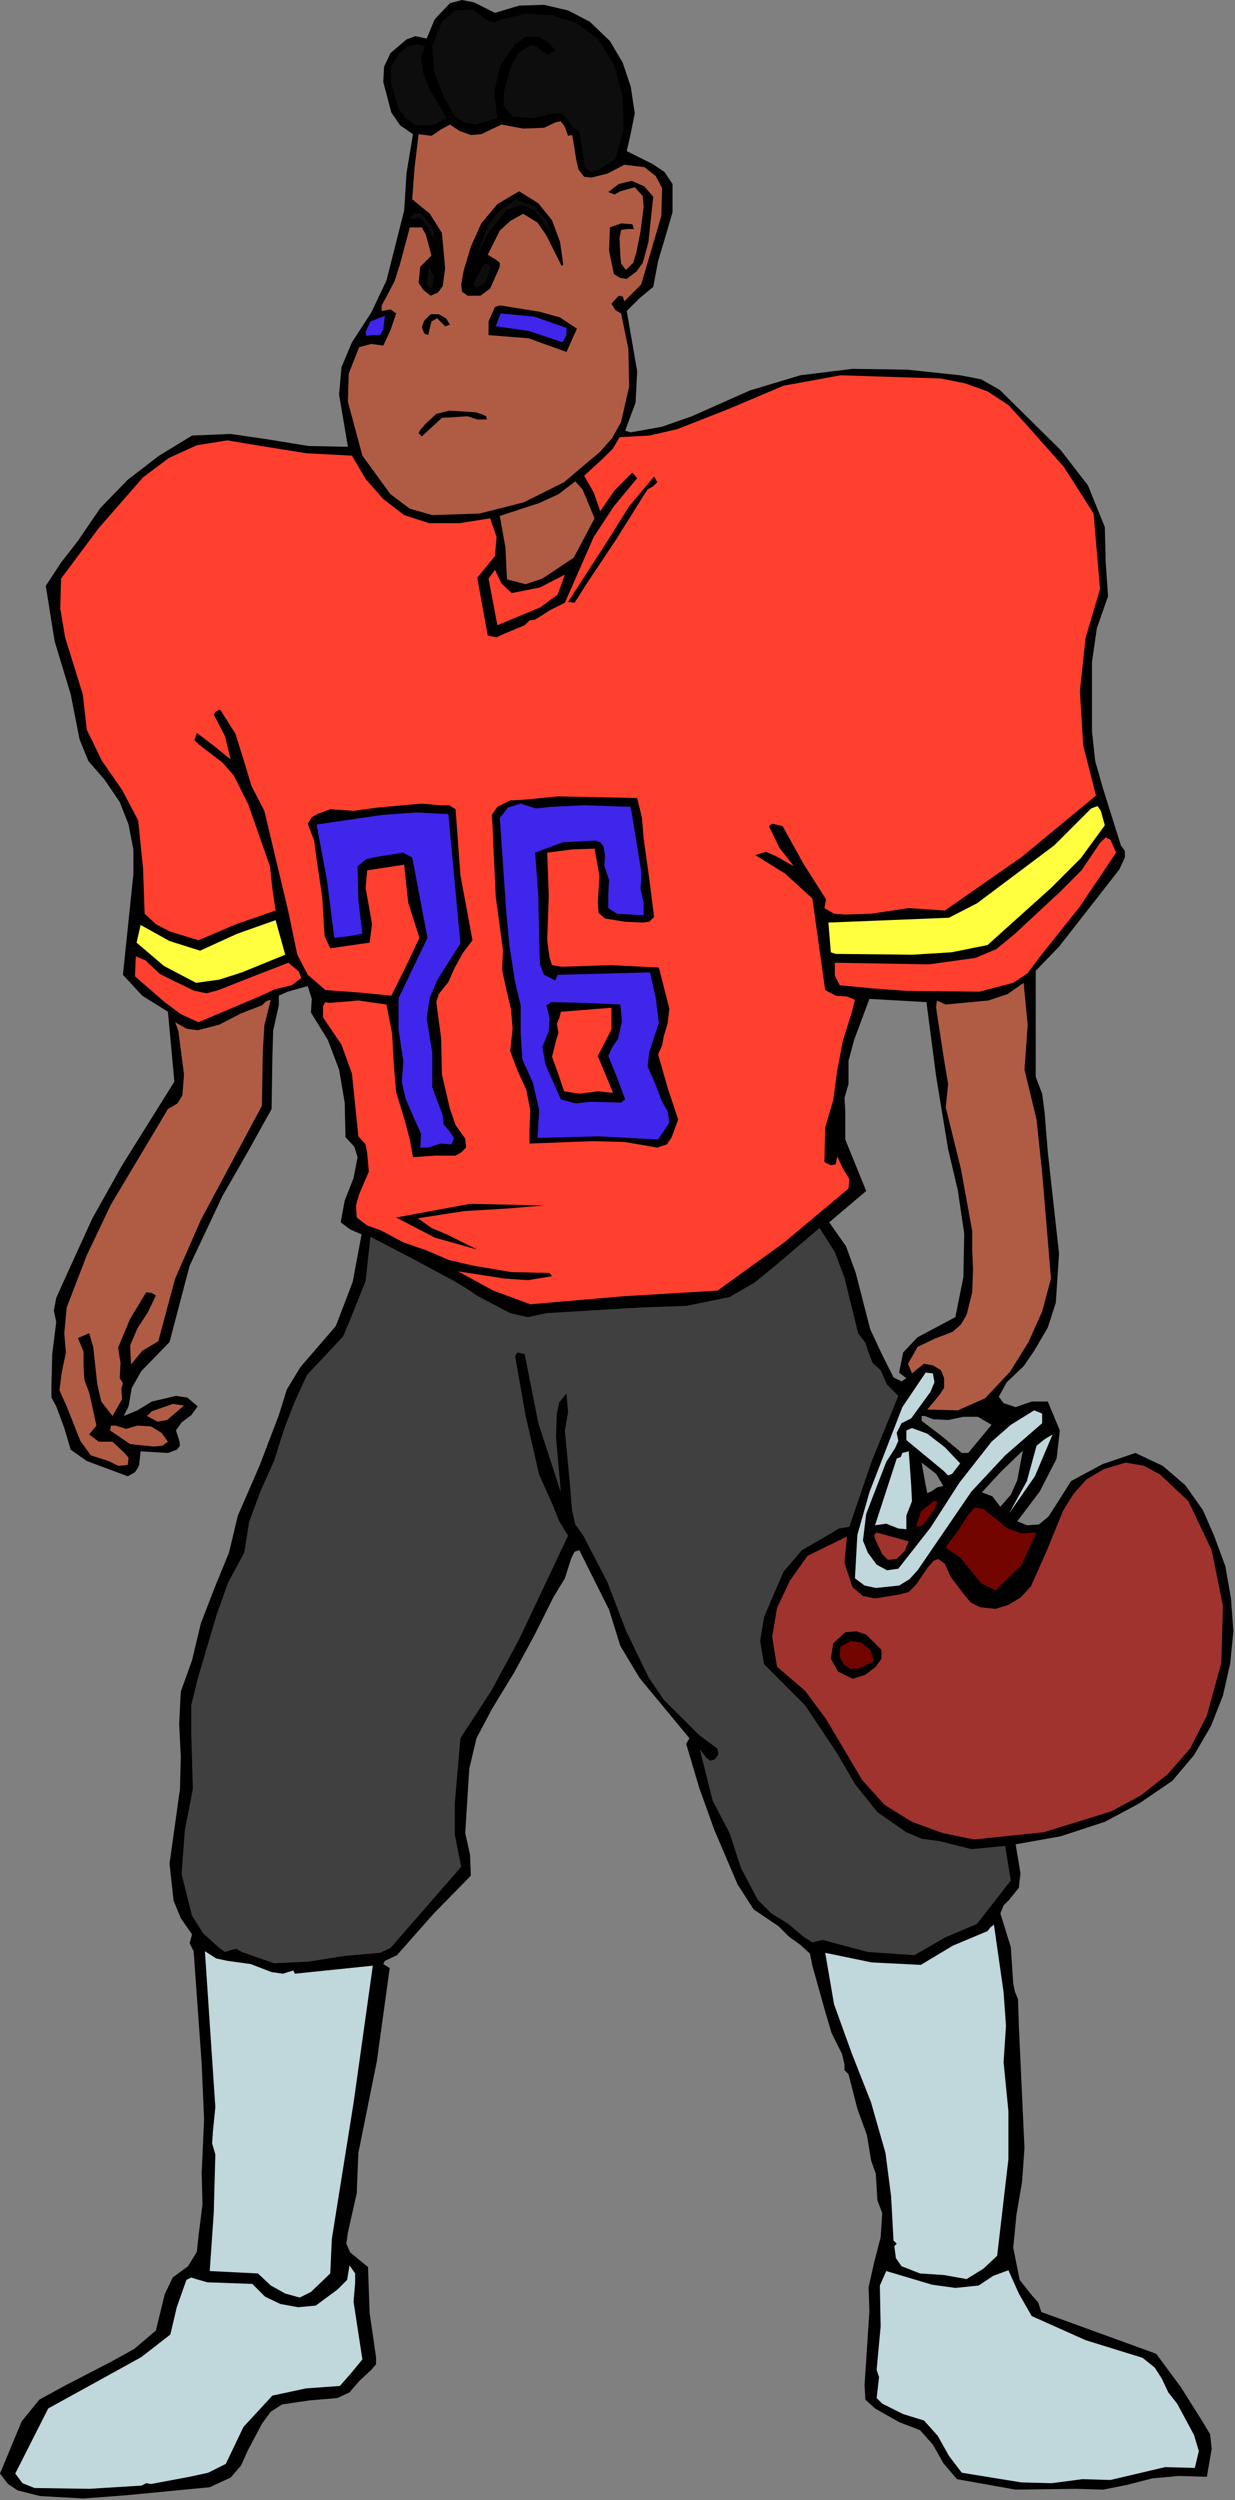 <?xml version="1.0" encoding="UTF-8" standalone="no"?>
<svg
   xmlns:dc="http://purl.org/dc/elements/1.1/"
   xmlns:cc="http://creativecommons.org/ns#"
   xmlns:rdf="http://www.w3.org/1999/02/22-rdf-syntax-ns#"
   xmlns:svg="http://www.w3.org/2000/svg"
   xmlns="http://www.w3.org/2000/svg"
   xmlns:sodipodi="http://sodipodi.sourceforge.net/DTD/sodipodi-0.dtd"
   xmlns:inkscape="http://www.inkscape.org/namespaces/inkscape"
   version="1.0"
   width="39.04mm"
   height="79.019mm"
   id="svg104"
   sodipodi:docname="JPSCH076.WMF">
  <rect width="100%" height="100%" fill="#808080" stroke="none"/>
  <sodipodi:namedview
     pagecolor="#ffffff"
     bordercolor="#666666"
     borderopacity="1"
     objecttolerance="10"
     gridtolerance="10"
     guidetolerance="10"
     inkscape:pageopacity="0"
     inkscape:pageshadow="2"
     inkscape:window-width="640"
     inkscape:window-height="480"
     id="namedview106" />
  <defs
     id="defs6">
    <clipPath
       clipPathUnits="userSpaceOnUse"
       id="clipWmfPath1">
      <path
         d="M 0,0 L 147.456,0 L 147.456,298.56 L 0,298.56 z"
         id="path2" />
    </clipPath>
    <pattern
       id="WMFhbasepattern"
       patternUnits="userSpaceOnUse"
       width="6"
       height="6"
       x="0"
       y="0" />
  </defs>
  <path
     style="fill:#000000;fill-rule:evenodd;fill-opacity:1;stroke:none;"
     clip-path="url(#clipWmfPath1)"
     d="  M 138.144,281.184   L 124.416,276.192   L 124.032,275.04   L 123.264,274.176   L 121.824,272.352   L 121.056,268.512   L 121.44,264.576   L 122.112,260.64   L 122.4,256.608   L 121.728,242.016   L 121.632,238.848   L 121.248,237.888   L 121.056,236.928   L 120.768,232.608   L 119.52,228.576   L 119.904,227.616   L 120.576,226.944   L 121.728,225.504   L 121.92,223.776   L 121.344,220.32   L 126.72,219.36   L 132,217.632   L 136.128,215.424   L 140.064,212.736   L 142.656,209.664   L 144.672,206.208   L 146.112,202.56   L 146.976,198.72   L 147.36,194.88   L 147.072,190.944   L 146.4,187.104   L 145.056,183.456   L 143.712,180.384   L 141.6,177.408   L 138.912,175.104   L 135.648,173.568   L 131.712,174.912   L 127.968,176.928   L 126.144,179.808   L 125.28,181.152   L 124.128,182.112   L 122.688,182.208   L 121.536,181.728   L 124.224,178.176   L 126.24,174.24   L 126.624,170.88   L 125.184,167.424   L 123.264,167.424   L 121.344,168.096   L 119.904,167.616   L 119.328,166.848   L 120.288,165.12   L 122.304,163.2   L 123.552,161.376   L 125.184,158.592   L 126.144,155.616   L 126.528,149.76   L 125.184,137.568   L 124.8,132.864   L 124.512,130.656   L 123.744,128.64   L 123.744,115.968   L 126.528,113.088   L 128.928,110.016   L 133.728,103.872   L 134.4,102.432   L 134.4,101.664   L 133.92,100.992   L 131.808,94.272   L 130.848,90.912   L 130.464,87.36   L 130.464,79.104   L 131.04,75.072   L 132.384,71.232   L 132.096,67.008   L 132,62.976   L 129.984,57.984   L 126.72,53.76   L 119.424,46.56   L 117.216,45.312   L 114.72,44.832   L 108.384,44.16   L 101.856,44.064   L 95.616,44.832   L 89.568,46.656   L 82.656,49.728   L 79.104,50.976   L 75.36,51.648   L 74.688,51.456   L 75.936,48.096   L 76.128,44.352   L 74.88,37.152   L 76.416,35.616   L 78.048,34.272   L 78.624,31.2   L 79.488,28.32   L 80.352,25.344   L 80.352,21.984   L 79.392,20.544   L 77.952,19.584   L 74.88,18.048   L 75.36,15.936   L 75.84,13.536   L 75.36,10.368   L 74.4,7.488   L 72.864,4.896   L 70.464,2.592   L 67.872,1.248   L 64.992,0.576   L 62.016,0.672   L 59.136,1.536   L 56.64,0.288   L 55.2,0   L 53.76,0.384   L 51.936,2.304   L 50.976,4.608   L 49.632,4.32   L 48.576,4.704   L 46.656,6.336   L 45.888,7.968   L 45.792,9.792   L 46.752,13.44   L 47.808,14.976   L 49.344,16.032   L 48.576,20.64   L 48.288,25.152   L 46.176,33.504   L 44.352,37.344   L 42.048,40.896   L 40.8,43.872   L 40.512,47.136   L 41.568,53.376   L 36.864,53.28   L 32.16,52.512   L 27.552,51.84   L 22.944,52.032   L 19.008,54.432   L 15.264,57.312   L 12,60.672   L 9.312,64.608   L 7.296,67.2   L 5.472,69.984   L 6.528,76.608   L 8.448,82.944   L 9.504,88.32   L 10.56,90.912   L 12.48,93.12   L 14.304,95.808   L 15.36,98.496   L 15.936,101.472   L 15.936,104.448   L 14.688,116.448   L 16.992,118.944   L 20.064,120.864   L 20.832,129.216   L 14.592,139.2   L 11.04,145.536   L 8.064,152.064   L 6.72,155.04   L 6.432,156.576   L 6.72,157.92   L 6.24,161.76   L 6.144,165.696   L 6.144,166.944   L 6.72,168   L 7.68,170.592   L 8.448,173.184   L 10.368,174.528   L 15.264,176.352   L 16.128,175.872   L 16.608,175.104   L 16.8,173.376   L 20.064,173.568   L 21.12,173.184   L 21.504,172.704   L 21.408,172.032   L 21.024,170.88   L 21.696,169.92   L 22.848,169.056   L 23.616,168   L 22.368,166.944   L 21.024,166.752   L 18.144,167.424   L 16.416,168.48   L 14.784,169.152   L 15.36,168   L 15.744,165.792   L 16.896,163.776   L 20.256,160.32   L 22.656,151.2   L 26.592,142.848   L 29.568,137.664   L 32.448,132.48   L 32.544,126.24   L 32.64,123.072   L 33.312,120.096   L 33.312,118.944   L 34.368,118.464   L 36.768,117.792   L 37.248,119.328   L 37.152,120.96   L 39.168,124.224   L 40.512,127.776   L 41.184,131.712   L 41.28,135.84   L 42.336,136.992   L 42.72,138.24   L 42.24,140.736   L 41.184,143.424   L 40.704,146.016   L 41.856,146.88   L 43.2,147.456   L 42.144,153.12   L 40.128,158.4   L 35.904,163.296   L 34.272,165.984   L 33.312,169.056   L 31.008,175.104   L 28.416,181.056   L 27.36,185.472   L 25.632,189.696   L 24,193.92   L 22.944,198.336   L 21.6,202.08   L 21.408,205.92   L 21.6,209.856   L 21.504,213.696   L 20.256,222.624   L 20.736,227.04   L 21.6,229.152   L 22.944,231.072   L 22.656,232.128   L 23.136,233.088   L 24.096,246.528   L 24.384,253.152   L 24.096,259.584   L 24.192,263.328   L 23.712,267.168   L 23.52,268.992   L 22.464,270.72   L 20.64,272.064   L 19.68,274.08   L 18.624,278.4   L 16.032,280.608   L 13.248,282.144   L 7.68,285.024   L 4.704,286.656   L 2.592,289.248   L 0,295.488   L 0.96,296.736   L 2.112,297.504   L 4.8,298.176   L 9.984,298.464   L 15.072,298.08   L 25.056,297.12   L 27.552,295.968   L 28.8,294.528   L 29.568,292.8   L 31.296,289.536   L 32.352,288.096   L 33.696,287.232   L 36.96,286.752   L 40.32,286.464   L 41.76,285.792   L 42.912,284.448   L 44.352,283.104   L 44.928,282.432   L 44.928,281.568   L 44.16,276.288   L 43.968,270.816   L 41.856,269.088   L 41.376,268.032   L 41.568,266.688   L 42.624,261.984   L 42.816,257.184   L 45.024,246.24   L 46.56,235.104   L 45.792,234.624   L 45.984,234.24   L 47.424,233.568   L 51.744,228.672   L 56.256,224.064   L 56.16,221.568   L 55.584,218.976   L 56.064,211.296   L 56.928,207.648   L 58.752,204.192   L 61.44,199.776   L 63.84,195.36   L 66.144,190.752   L 67.488,188.544   L 68.256,186.144   L 68.64,185.376   L 69.216,185.184   L 72.768,192.288   L 74.112,196.608   L 76.416,200.448   L 82.368,207.648   L 81.984,208.32   L 83.52,213.504   L 85.344,218.592   L 88.128,225.12   L 90.048,228.096   L 93.024,230.112   L 94.272,231.36   L 95.616,232.32   L 96.768,233.376   L 97.056,234.816   L 98.592,240.288   L 99.36,242.88   L 100.608,245.376   L 100.896,246.624   L 100.896,247.296   L 101.376,247.776   L 102.432,251.904   L 103.584,255.072   L 104.064,258.048   L 104.64,259.68   L 104.736,261.312   L 104.832,262.848   L 105.408,264.384   L 105.216,267.264   L 104.448,270.24   L 103.776,273.216   L 103.872,276.096   L 103.584,280.512   L 103.296,284.928   L 103.392,286.656   L 104.544,287.712   L 107.424,289.344   L 109.92,290.304   L 111.456,292.032   L 112.704,294.24   L 114.336,296.16   L 121.344,297.408   L 128.544,297.312   L 131.808,297.408   L 134.688,296.832   L 137.664,296.064   L 140.832,295.776   L 144.192,295.872   L 144.768,292.512   L 144.576,290.784   L 143.712,289.344   L 141.12,285.216   L 138.144,281.184  z    M 107.424,163.968   L 108.288,164.64   L 107.712,165.024   L 106.752,164.544   L 105.312,161.664   L 103.968,158.784   L 102.24,152.064   L 101.088,148.896   L 99.072,146.016   L 103.488,142.272   L 100.992,136.128   L 100.992,132.768   L 100.896,131.136   L 101.376,129.504   L 101.376,126.72   L 102.048,124.224   L 103.872,119.328   L 110.688,119.712   L 111.84,128.544   L 113.28,137.28   L 114.432,142.176   L 115.2,147.36   L 115.104,152.544   L 114.144,157.344   L 109.632,159.744   L 107.904,161.568   L 107.424,163.968  z    M 110.592,177.408   L 110.112,174.72   L 111.84,176.064   L 112.704,177.504   L 111.936,177.696   L 111.264,178.176   L 110.784,178.368   L 110.592,177.408  z    M 114.912,173.568   L 112.512,171.552   L 110.112,169.728   L 110.112,169.152   L 110.496,169.152   L 111.456,169.536   L 113.28,169.632   L 115.104,169.248   L 116.832,169.248   L 118.464,170.208   L 115.68,173.568   L 114.912,173.568  z    M 117.312,178.272   L 119.616,175.776   L 122.208,173.28   L 121.536,176.832   L 120.768,178.56   L 119.52,180   L 118.56,178.752   L 117.312,178.272  z   "
     id="path8" />
  <path
     style="fill:#0d0d0d;fill-rule:evenodd;fill-opacity:1;stroke:none;"
     clip-path="url(#clipWmfPath1)"
     d="  M 59.904,2.304   L 62.976,1.632   L 66.048,1.824   L 68.928,2.784   L 71.424,4.608   L 73.44,7.872   L 74.4,11.616   L 74.496,15.456   L 73.536,19.008   L 71.712,20.16   L 70.752,20.544   L 69.888,20.064   L 69.216,15.648   L 68.448,15.264   L 67.872,14.304   L 67.2,13.632   L 66.048,13.536   L 63.744,14.112   L 61.248,13.92   L 60.192,12.672   L 60.192,11.04   L 61.056,7.872   L 61.92,6.336   L 63.36,5.376   L 64.128,5.568   L 64.8,6.144   L 65.568,6.528   L 66.336,5.952   L 65.472,5.088   L 64.416,4.416   L 62.784,4.416   L 61.536,5.28   L 59.712,7.968   L 59.04,11.04   L 59.424,14.112   L 56.832,14.88   L 55.584,14.688   L 54.336,13.92   L 52.896,11.328   L 51.84,8.448   L 51.648,5.472   L 52.8,2.592   L 54.336,1.248   L 56.448,1.152   L 58.176,2.4   L 59.04,2.688   L 59.904,2.304  z "
     id="path10" />
  <path
     style="fill:#0d0d0d;fill-rule:evenodd;fill-opacity:1;stroke:none;"
     clip-path="url(#clipWmfPath1)"
     d="  M 50.304,6.816   L 50.592,8.832   L 51.36,10.752   L 53.376,14.112   L 51.648,14.976   L 49.632,14.976   L 48.48,14.112   L 47.616,12.96   L 46.752,10.08   L 46.656,8.064   L 47.712,6.336   L 48.672,5.568   L 49.92,5.28   L 50.784,5.568   L 50.304,6.816  z "
     id="path12" />
  <path
     style="fill:#b05c45;fill-rule:evenodd;fill-opacity:1;stroke:none;"
     clip-path="url(#clipWmfPath1)"
     d="  M 67.488,15.168   L 67.872,16.224   L 68.352,16.128   L 68.448,16.608   L 68.64,17.76   L 68.832,19.008   L 69.12,20.256   L 69.792,21.12   L 70.656,21.216   L 72.576,20.736   L 74.592,19.68   L 76.992,19.968   L 78.336,21.024   L 79.104,22.464   L 79.008,25.824   L 76.608,33.984   L 74.592,36   L 74.4,35.424   L 73.92,35.328   L 73.056,36.288   L 73.536,37.056   L 74.208,37.44   L 75.072,41.664   L 75.168,46.176   L 74.208,50.4   L 73.152,52.32   L 71.712,53.952   L 67.392,57.6   L 62.592,60   L 57.312,61.344   L 51.648,61.536   L 48.96,60.768   L 46.656,59.04   L 43.296,54.432   L 41.568,48   L 41.664,44.64   L 42.912,41.472   L 44.352,41.088   L 45.792,41.28   L 46.656,39.456   L 47.328,37.44   L 46.656,36.96   L 45.6,37.152   L 45.6,36.48   L 46.08,35.616   L 47.136,33.6   L 47.808,31.488   L 48.96,27.168   L 50.4,27.168   L 50.88,28.032   L 51.552,30.528   L 50.208,31.872   L 50.016,33.792   L 50.592,34.656   L 51.456,35.328   L 52.32,34.944   L 52.896,34.176   L 53.184,32.064   L 52.8,27.84   L 51.36,25.536   L 49.248,23.808   L 49.536,19.968   L 50.016,16.032   L 51.552,16.224   L 52.704,15.456   L 53.76,14.88   L 54.912,15.648   L 56.256,16.128   L 57.504,16.032   L 59.904,14.88   L 62.496,15.36   L 64.992,15.264   L 66.432,14.592   L 67.008,14.496   L 67.488,15.168  z "
     id="path14" />
  <path
     style="fill:#000000;fill-rule:evenodd;fill-opacity:1;stroke:none;"
     clip-path="url(#clipWmfPath1)"
     d="  M 78.048,23.52   L 77.472,28.896   L 76.8,31.392   L 76.032,32.448   L 74.88,33.312   L 74.112,33.216   L 73.344,32.736   L 72.768,29.952   L 72.864,27.168   L 74.208,26.688   L 75.552,26.784   L 75.744,27.36   L 74.976,27.36   L 74.208,27.456   L 74.016,28.416   L 74.112,30.528   L 74.208,31.488   L 74.784,32.256   L 75.648,31.392   L 76.032,30.144   L 76.512,27.744   L 76.896,24.768   L 76.8,23.424   L 75.84,22.368   L 74.112,22.848   L 73.44,23.232   L 72.672,22.944   L 73.92,21.984   L 75.456,21.6   L 76.992,22.272   L 78.048,23.52  z "
     id="path16" />
  <path
     style="fill:#000000;fill-rule:evenodd;fill-opacity:1;stroke:none;"
     clip-path="url(#clipWmfPath1)"
     d="  M 67.296,31.584   L 67.104,31.776   L 65.28,28.128   L 64.224,26.592   L 62.496,25.536   L 60.96,26.4   L 59.712,27.552   L 58.272,30.432   L 59.232,31.008   L 59.712,31.392   L 59.712,31.872   L 58.56,34.464   L 57.408,35.328   L 55.872,35.328   L 55.2,34.848   L 55.104,33.984   L 55.392,32.352   L 56.256,29.472   L 57.504,26.688   L 59.424,24.384   L 62.016,22.848   L 64.32,24.288   L 65.952,26.304   L 66.912,28.896   L 67.296,31.584  z "
     id="path18" />
  <path
     style="fill:#0d0d0d;fill-rule:evenodd;fill-opacity:1;stroke:none;"
     clip-path="url(#clipWmfPath1)"
     d="  M 65.376,26.4   L 65.76,27.84   L 63.936,25.152   L 62.4,24.48   L 60.576,25.056   L 58.272,27.936   L 56.736,31.008   L 58.272,26.976   L 59.712,25.152   L 61.632,23.808   L 63.744,24.672   L 65.376,26.4  z "
     id="path20" />
  <path
     style="fill:#0d0d0d;fill-rule:evenodd;fill-opacity:1;stroke:none;"
     clip-path="url(#clipWmfPath1)"
     d="  M 51.648,27.072   L 52.032,28.8   L 50.976,26.88   L 50.208,26.112   L 48.96,26.112   L 49.536,25.44   L 50.304,25.536   L 51.648,27.072  z "
     id="path22" />
  <path
     style="fill:#0d0d0d;fill-rule:evenodd;fill-opacity:1;stroke:none;"
     clip-path="url(#clipWmfPath1)"
     d="  M 58.368,32.832   L 57.888,33.888   L 56.832,34.368   L 56.544,33.888   L 56.928,33.216   L 57.792,31.584   L 58.368,31.488   L 58.56,31.968   L 58.368,32.832  z "
     id="path24" />
  <path
     style="fill:#0d0d0d;fill-rule:evenodd;fill-opacity:1;stroke:none;"
     clip-path="url(#clipWmfPath1)"
     d="  M 51.648,34.368   L 51.264,34.368   L 50.976,33.888   L 51.264,31.872   L 51.84,33.024   L 51.648,34.368  z "
     id="path26" />
  <path
     style="fill:#000000;fill-rule:evenodd;fill-opacity:1;stroke:none;"
     clip-path="url(#clipWmfPath1)"
     d="  M 68.928,39.264   L 67.68,42.048   L 63.168,40.416   L 58.368,40.032   L 58.368,38.4   L 59.136,36.672   L 59.712,36.48   L 64.512,37.248   L 66.912,37.92   L 68.928,39.264  z "
     id="path28" />
  <path
     style="fill:#000000;fill-rule:evenodd;fill-opacity:1;stroke:none;"
     clip-path="url(#clipWmfPath1)"
     d="  M 53.76,38.784   L 53.184,38.976   L 52.704,38.496   L 52.224,38.016   L 51.552,38.4   L 51.264,39.552   L 51.168,40.032   L 50.688,39.84   L 50.4,39.072   L 50.688,38.304   L 51.456,37.536   L 52.416,37.536   L 53.28,38.016   L 53.76,38.784  z "
     id="path30" />
  <path
     style="fill:#4025eb;fill-rule:evenodd;fill-opacity:1;stroke:none;"
     clip-path="url(#clipWmfPath1)"
     d="  M 67.68,39.168   L 67.68,40.032   L 67.2,40.896   L 63.264,39.552   L 59.232,38.976   L 59.808,37.44   L 63.84,37.824   L 67.68,39.168  z "
     id="path32" />
  <path
     style="fill:#4025eb;fill-rule:evenodd;fill-opacity:1;stroke:none;"
     clip-path="url(#clipWmfPath1)"
     d="  M 44.448,40.032   L 43.776,40.128   L 43.68,39.648   L 44.256,38.4   L 45.984,37.728   L 45.792,39.36   L 45.408,40.032   L 44.448,40.032  z "
     id="path34" />
  <path
     style="fill:#ff402f;fill-rule:evenodd;fill-opacity:1;stroke:none;"
     clip-path="url(#clipWmfPath1)"
     d="  M 122.592,50.688   L 127.104,55.776   L 130.656,61.344   L 131.424,70.368   L 129.696,76.224   L 129.024,82.56   L 129.408,88.992   L 130.944,95.04   L 122.112,102.336   L 112.896,108.768   L 108.576,108.48   L 104.064,109.152   L 100.992,109.248   L 99.648,109.152   L 98.496,108.48   L 98.688,107.424   L 96,103.2   L 93.504,98.688   L 92.256,98.4   L 91.872,98.688   L 93.12,101.28   L 94.848,103.488   L 92.64,102.24   L 91.488,101.76   L 90.24,102.144   L 93.792,104.352   L 97.056,107.328   L 98.592,118.272   L 99.84,118.944   L 101.184,119.04   L 102.144,119.424   L 101.76,120.96   L 100.704,124.32   L 100.032,127.872   L 99.552,131.424   L 98.592,134.688   L 98.496,138.816   L 99.264,139.2   L 99.84,139.104   L 100.032,138.144   L 100.704,139.584   L 101.472,140.832   L 101.376,141.984   L 93.696,148.416   L 85.728,154.176   L 74.496,154.848   L 63.36,155.808   L 58.944,154.176   L 54.72,151.872   L 60.288,152.736   L 63.072,152.928   L 65.952,152.448   L 65.664,152.064   L 61.152,151.968   L 56.544,151.2   L 53.664,150.528   L 50.976,149.376   L 48.192,148.416   L 45.504,146.976   L 43.872,146.4   L 42.624,145.44   L 42.528,144   L 42.912,142.656   L 44.064,139.968   L 43.872,137.76   L 43.68,136.704   L 42.816,135.744   L 42.048,128.256   L 40.8,124.8   L 38.592,121.536   L 38.592,120.192   L 38.88,119.712   L 39.36,119.808   L 42.816,119.52   L 46.176,120   L 46.848,123.456   L 47.04,127.008   L 47.328,130.464   L 48.384,133.92   L 48.96,136.128   L 49.344,138.24   L 51.936,138.048   L 54.432,138.048   L 55.104,137.664   L 55.68,137.088   L 55.584,136.032   L 54.432,134.4   L 53.76,132.48   L 52.8,128.352   L 52.704,124.032   L 52.128,119.712   L 52.416,118.752   L 53.568,117.312   L 54.336,115.584   L 55.296,113.856   L 56.448,112.32   L 55.008,104.544   L 54.432,96.672   L 53.664,96.192   L 52.512,96.192   L 50.4,96   L 45.024,96.48   L 42.24,96.864   L 39.456,96.672   L 37.92,97.248   L 37.248,97.632   L 36.768,98.4   L 37.536,100.416   L 37.824,102.624   L 38.496,107.136   L 38.688,110.304   L 38.784,111.84   L 39.456,113.28   L 44.16,112.608   L 44.448,110.4   L 44.064,108.192   L 43.68,106.08   L 43.872,103.968   L 48.288,103.296   L 48.768,107.808   L 50.112,112.032   L 48.48,115.488   L 46.752,118.944   L 42.816,118.56   L 38.88,118.272   L 36.768,116.448   L 35.52,114.048   L 34.464,108.96   L 31.584,96.864   L 30.048,93.888   L 29.088,90.72   L 28.128,87.648   L 26.304,84.768   L 25.824,84.96   L 25.536,85.344   L 26.88,87.936   L 27.552,90.72   L 25.536,89.088   L 23.52,87.552   L 23.232,88.416   L 23.712,88.896   L 24.96,89.856   L 26.592,91.104   L 27.936,92.64   L 29.664,96.096   L 32.256,103.488   L 32.544,106.176   L 32.928,108.768   L 28.224,110.4   L 23.712,112.32   L 20.256,111.264   L 18.624,110.4   L 17.28,109.152   L 17.088,103.68   L 16.512,98.016   L 14.592,94.368   L 12.192,90.912   L 10.368,87.168   L 9.888,82.944   L 7.776,76.128   L 7.2,72.672   L 7.296,69.12   L 11.808,63.072   L 17.088,57.024   L 20.16,54.72   L 23.52,53.184   L 27.168,52.608   L 31.2,53.28   L 36.576,54.144   L 42.048,54.432   L 43.68,57.216   L 45.792,59.616   L 48.288,61.536   L 51.264,62.496   L 54.912,62.496   L 58.56,61.92   L 59.328,64.128   L 59.136,66.432   L 57.024,69.024   L 58.272,75.936   L 59.328,76.128   L 60.384,75.648   L 62.688,74.688   L 63.264,74.112   L 63.936,74.016   L 65.76,72.864   L 67.488,72   L 70.944,64.128   L 73.344,60.48   L 76.128,57.12   L 75.552,56.448   L 73.44,58.56   L 71.712,61.056   L 70.944,58.848   L 69.792,56.832   L 72.096,54.72   L 73.248,53.568   L 74.016,52.224   L 77.568,52.032   L 80.928,51.264   L 87.264,48.768   L 93.6,46.08   L 100.416,44.832   L 112.416,45.216   L 115.296,45.792   L 117.984,46.752   L 120.48,48.384   L 122.592,50.688  z "
     id="path36" />
  <path
     style="fill:#000000;fill-rule:evenodd;fill-opacity:1;stroke:none;"
     clip-path="url(#clipWmfPath1)"
     d="  M 58.176,50.112   L 57.024,50.112   L 55.872,49.728   L 52.8,49.92   L 50.4,52.128   L 50.016,51.744   L 50.208,51.36   L 50.88,50.592   L 52.128,49.44   L 53.664,49.056   L 56.832,49.248   L 57.696,49.536   L 58.08,49.728   L 58.176,50.112  z "
     id="path38" />
  <path
     style="fill:#000000;fill-rule:evenodd;fill-opacity:1;stroke:none;"
     clip-path="url(#clipWmfPath1)"
     d="  M 76.992,59.04   L 73.632,64.416   L 69.984,69.888   L 69.024,71.424   L 68.64,72   L 67.872,71.904   L 72.768,64.32   L 75.168,60.48   L 78.144,56.928   L 78.528,57.6   L 78.048,58.08   L 77.376,58.464   L 76.992,59.04  z "
     id="path40" />
  <path
     style="fill:#b05c45;fill-rule:evenodd;fill-opacity:1;stroke:none;"
     clip-path="url(#clipWmfPath1)"
     d="  M 71.04,61.92   L 68.544,66.624   L 64.8,69.12   L 62.784,69.792   L 60.576,69.216   L 60.384,65.376   L 59.712,61.632   L 64.416,60.096   L 66.72,59.04   L 68.736,57.504   L 69.6,58.464   L 70.08,59.616   L 71.04,61.92  z "
     id="path42" />
  <path
     style="fill:#ff402f;fill-rule:evenodd;fill-opacity:1;stroke:none;"
     clip-path="url(#clipWmfPath1)"
     d="  M 61.152,70.848   L 64.512,70.176   L 67.488,68.64   L 66.624,71.04   L 64.512,72.576   L 59.424,74.688   L 58.368,69.12   L 59.136,68.064   L 59.904,69.696   L 61.152,70.848  z "
     id="path44" />
  <path
     style="fill:#000000;fill-rule:evenodd;fill-opacity:1;stroke:none;"
     clip-path="url(#clipWmfPath1)"
     d="  M 76.128,95.328   L 76.704,97.728   L 76.896,100.128   L 77.568,104.928   L 78.144,109.536   L 77.568,110.112   L 76.704,110.208   L 74.688,110.112   L 72.288,109.728   L 71.52,109.056   L 71.424,107.808   L 71.616,104.64   L 71.04,101.376   L 68.352,101.472   L 65.376,101.856   L 65.568,107.04   L 65.376,112.32   L 65.664,114.432   L 65.952,115.296   L 67.104,115.488   L 73.056,115.296   L 78.72,115.584   L 79.968,120.48   L 79.776,122.208   L 79.296,123.84   L 79.104,124.896   L 78.624,125.952   L 79.776,129.984   L 81.024,133.728   L 80.256,135.84   L 79.68,136.704   L 78.528,137.088   L 74.592,136.416   L 70.752,136.32   L 63.264,136.608   L 63.264,134.784   L 63.36,132.672   L 62.88,130.176   L 61.824,127.872   L 60.96,125.568   L 61.248,122.88   L 61.056,120.576   L 60.48,118.176   L 60,115.872   L 60.096,113.472   L 59.232,107.136   L 58.944,100.992   L 58.848,98.592   L 58.752,97.344   L 59.424,96.384   L 60.96,95.616   L 62.784,95.52   L 66.624,95.136   L 76.128,95.328  z "
     id="path46" />
  <path
     style="fill:#4025eb;fill-rule:evenodd;fill-opacity:1;stroke:none;"
     clip-path="url(#clipWmfPath1)"
     d="  M 69.792,96.192   L 75.36,96.384   L 76.608,104.064   L 76.608,105.216   L 76.512,106.176   L 76.896,107.808   L 76.896,109.344   L 73.728,109.152   L 72.672,108.48   L 72.672,106.848   L 72.768,105.12   L 72.192,103.392   L 72.288,102.24   L 72.096,101.088   L 71.712,100.608   L 71.136,100.416   L 67.296,100.608   L 63.936,101.856   L 64.32,107.04   L 64.416,112.224   L 64.512,115.2   L 64.992,116.448   L 66.336,117.12   L 66.624,116.448   L 77.664,116.16   L 78.336,119.136   L 78.72,122.208   L 77.568,125.664   L 77.376,127.392   L 78.144,129.12   L 79.104,131.616   L 79.776,132.768   L 79.968,134.112   L 78.624,136.128   L 71.52,135.744   L 64.224,135.936   L 64.416,132.576   L 63.648,129.312   L 62.4,126.528   L 62.208,123.36   L 62.208,120.096   L 61.536,117.312   L 60.864,112.992   L 60.48,108.864   L 60.096,103.296   L 59.712,97.728   L 60.672,96.48   L 62.208,96   L 64.032,96.576   L 65.856,96.384   L 69.792,96.192  z "
     id="path48" />
  <path
     style="fill:#ffff40;fill-rule:evenodd;fill-opacity:1;stroke:none;"
     clip-path="url(#clipWmfPath1)"
     d="  M 132,98.592   L 129.12,102.528   L 125.568,106.08   L 117.984,112.896   L 113.664,113.76   L 109.056,114.048   L 99.84,113.952   L 99.264,113.76   L 98.976,110.208   L 113.376,109.632   L 116.736,107.904   L 119.808,105.6   L 125.952,100.992   L 130.368,96.576   L 131.136,96.288   L 131.52,96.864   L 132,98.592  z "
     id="path50" />
  <path
     style="fill:#4025eb;fill-rule:evenodd;fill-opacity:1;stroke:none;"
     clip-path="url(#clipWmfPath1)"
     d="  M 53.568,97.248   L 55.008,112.704   L 52.32,116.928   L 51.36,119.136   L 50.976,121.632   L 51.648,125.76   L 51.648,129.888   L 52.896,133.248   L 52.992,134.304   L 53.664,135.072   L 54.24,135.936   L 53.952,136.704   L 52.608,136.608   L 51.168,137.088   L 50.208,137.088   L 50.304,135.456   L 48.48,131.328   L 48,129.216   L 48.192,126.816   L 47.616,122.976   L 47.616,119.232   L 51.072,112.032   L 49.248,102.432   L 48.672,102.144   L 48.192,101.856   L 45.12,102.336   L 43.776,102.624   L 42.72,103.488   L 42.816,107.52   L 43.296,111.552   L 41.664,111.84   L 39.936,112.032   L 39.072,105.216   L 37.824,98.496   L 45.696,97.344   L 49.728,97.056   L 53.568,97.248  z "
     id="path52" />
  <path
     style="fill:#ff402f;fill-rule:evenodd;fill-opacity:1;stroke:none;"
     clip-path="url(#clipWmfPath1)"
     d="  M 133.344,101.856   L 129.024,108.288   L 124.128,114.432   L 122.784,116.256   L 121.056,117.408   L 117.024,118.464   L 108.288,118.368   L 104.352,118.08   L 100.32,117.696   L 99.744,116.544   L 99.744,115.008   L 110.976,115.2   L 116.544,114.432   L 119.04,113.376   L 121.152,111.648   L 126.624,106.56   L 129.216,103.968   L 131.424,100.704   L 132.096,100.032   L 132.672,100.32   L 133.344,101.856  z "
     id="path54" />
  <path
     style="fill:#ffff40;fill-rule:evenodd;fill-opacity:1;stroke:none;"
     clip-path="url(#clipWmfPath1)"
     d="  M 34.08,114.048   L 28.896,116.16   L 26.208,117.024   L 23.424,117.408   L 19.584,115.392   L 16.32,112.608   L 16.8,110.496   L 20.256,112.416   L 23.904,113.568   L 28.32,111.552   L 32.928,109.92   L 34.08,114.048  z "
     id="path56" />
  <path
     style="fill:#ff402f;fill-rule:evenodd;fill-opacity:1;stroke:none;"
     clip-path="url(#clipWmfPath1)"
     d="  M 26.112,118.272   L 30.24,116.64   L 34.464,115.008   L 35.712,116.064   L 36,116.832   L 34.848,117.696   L 32.832,118.176   L 31.2,118.944   L 23.712,122.112   L 21.6,121.152   L 19.68,119.712   L 16.128,116.64   L 16.224,114.24   L 17.376,114.72   L 19.104,116.352   L 20.64,117.12   L 23.232,118.368   L 24.672,118.656   L 26.112,118.272  z "
     id="path58" />
  <path
     style="fill:#b05c45;fill-rule:evenodd;fill-opacity:1;stroke:none;"
     clip-path="url(#clipWmfPath1)"
     d="  M 122.4,127.776   L 123.84,133.728   L 124.512,140.064   L 125.568,152.736   L 124.512,156.672   L 122.88,160.32   L 120.672,163.872   L 117.696,167.04   L 114.432,168.48   L 110.784,168.384   L 112.224,166.656   L 112.8,165.792   L 112.8,164.64   L 112.416,163.68   L 111.456,163.104   L 110.4,162.912   L 109.536,163.584   L 108.96,164.064   L 108.48,162.912   L 109.632,160.896   L 111.648,159.936   L 113.856,159.072   L 114.816,158.208   L 115.488,157.056   L 116.16,154.368   L 116.256,151.584   L 116.16,149.376   L 116.16,147.072   L 114.816,139.68   L 112.992,132.288   L 113.28,129.504   L 112.8,126.624   L 111.936,121.056   L 111.84,120.288   L 111.936,119.52   L 112.992,120   L 118.08,119.52   L 120.384,118.752   L 122.304,117.408   L 122.784,122.496   L 122.4,127.776  z "
     id="path60" />
  <path
     style="fill:#b05c45;fill-rule:evenodd;fill-opacity:1;stroke:none;"
     clip-path="url(#clipWmfPath1)"
     d="  M 32.352,119.424   L 31.584,122.496   L 31.392,125.76   L 31.296,132.096   L 24,145.728   L 20.928,152.736   L 18.912,160.224   L 16.992,161.376   L 15.648,163.008   L 15.552,160.704   L 16.416,158.688   L 17.664,156.768   L 18.624,154.752   L 18.144,154.464   L 17.472,154.368   L 15.552,157.536   L 14.112,160.992   L 14.4,162.816   L 14.304,164.64   L 14.688,165.216   L 14.496,165.888   L 14.592,167.136   L 13.44,169.152   L 12.096,167.424   L 11.616,165.312   L 11.136,160.896   L 10.656,159.264   L 9.312,159.84   L 9.984,161.472   L 9.984,163.104   L 10.08,164.832   L 10.656,166.368   L 11.232,168.96   L 11.52,170.304   L 10.656,171.36   L 11.808,172.224   L 13.44,172.224   L 14.784,173.472   L 15.36,174.144   L 15.264,175.008   L 14.112,175.104   L 12.96,174.528   L 10.848,173.856   L 9.6,172.128   L 7.968,168   L 7.104,166.08   L 7.392,163.872   L 7.872,161.568   L 7.68,159.264   L 7.968,156.192   L 10.368,149.952   L 13.248,143.904   L 20.064,132.48   L 21.216,131.808   L 21.792,130.848   L 21.984,128.352   L 21.312,123.168   L 20.928,122.112   L 22.272,122.88   L 23.616,123.072   L 26.208,122.4   L 28.8,121.056   L 31.296,120.096   L 31.776,119.616   L 32.352,119.424  z "
     id="path62" />
  <path
     style="fill:#000000;fill-rule:evenodd;fill-opacity:1;stroke:none;"
     clip-path="url(#clipWmfPath1)"
     d="  M 74.112,120   L 74.304,122.016   L 73.824,124.128   L 73.152,125.088   L 72.672,126.144   L 73.728,128.736   L 74.688,131.328   L 74.208,131.712   L 70.56,131.616   L 68.736,131.808   L 67.008,131.328   L 65.184,127.2   L 64.8,125.088   L 65.568,123.168   L 65.664,121.632   L 65.28,120.096   L 65.856,119.712   L 69.984,119.808   L 74.112,120  z "
     id="path64" />
  <path
     style="fill:#ff402f;fill-rule:evenodd;fill-opacity:1;stroke:none;"
     clip-path="url(#clipWmfPath1)"
     d="  M 73.056,122.976   L 71.424,126.144   L 73.248,130.56   L 71.424,130.368   L 69.216,130.656   L 67.392,130.368   L 66.72,128.352   L 65.952,126.24   L 66.432,124.32   L 66.72,123.36   L 66.528,122.304   L 66.816,121.632   L 67.008,120.864   L 73.056,120.384   L 73.056,122.976  z "
     id="path66" />
  <path
     style="fill:#000000;fill-rule:evenodd;fill-opacity:1;stroke:none;"
     clip-path="url(#clipWmfPath1)"
     d="  M 64.992,144   L 60.384,144.384   L 55.488,144.672   L 49.92,145.536   L 51.552,146.688   L 53.376,147.456   L 57.024,149.28   L 51.936,147.84   L 47.328,145.44   L 56.16,143.808   L 64.992,144  z "
     id="path68" />
  <path
     style="fill:#404040;fill-rule:evenodd;fill-opacity:1;stroke:none;"
     clip-path="url(#clipWmfPath1)"
     d="  M 102.528,159.264   L 103.392,160.416   L 103.776,161.568   L 104.256,162.816   L 105.216,163.68   L 105.984,165.408   L 107.328,166.752   L 104.16,174.528   L 101.472,182.4   L 100.224,182.592   L 98.976,183.36   L 95.808,185.184   L 93.6,187.776   L 91.296,193.152   L 90.816,196.032   L 91.296,198.816   L 96.192,203.712   L 100.032,209.472   L 102.144,213.12   L 104.832,216.48   L 108.288,218.88   L 110.112,219.648   L 112.224,219.936   L 116.064,220.896   L 120.096,220.512   L 120.768,224.64   L 116.736,229.824   L 112.896,231.456   L 109.248,233.568   L 103.68,233.184   L 98.304,231.744   L 97.056,232.032   L 96,231.36   L 94.176,229.824   L 92.16,228.576   L 90.528,226.944   L 88.512,223.104   L 87.168,218.976   L 85.152,215.136   L 83.616,208.992   L 84.384,209.952   L 84.864,210.336   L 85.44,210.144   L 85.824,209.568   L 85.728,208.896   L 83.52,207.264   L 81.6,205.344   L 79.296,203.04   L 77.472,200.352   L 74.784,194.784   L 72.576,189.024   L 69.696,183.456   L 68.736,182.112   L 68.352,180.48   L 68.064,177.024   L 67.488,170.88   L 67.872,168.672   L 67.68,166.464   L 66.816,167.52   L 66.528,168.864   L 66.432,171.648   L 66.72,175.008   L 67.008,178.272   L 64.32,170.016   L 62.688,161.76   L 61.824,161.568   L 61.536,161.952   L 62.784,169.056   L 64.416,176.16   L 66.048,179.808   L 66.816,181.728   L 67.872,183.456   L 62.016,195.84   L 58.752,201.888   L 55.008,207.648   L 54.336,215.424   L 54.336,219.168   L 55.104,223.008   L 46.656,232.704   L 45.408,233.28   L 41.088,233.664   L 36.864,234.336   L 32.736,234.528   L 28.896,233.184   L 28.224,232.8   L 27.456,232.992   L 26.88,233.184   L 26.208,232.704   L 24.288,230.976   L 22.944,228.864   L 21.696,223.872   L 22.08,218.688   L 23.04,213.696   L 22.848,206.976   L 22.848,203.712   L 23.616,200.544   L 25.92,192.768   L 27.264,189.024   L 29.184,185.472   L 29.76,181.824   L 31.104,178.176   L 32.736,174.528   L 33.888,170.88   L 35.136,167.616   L 36.672,164.256   L 39.552,161.184   L 40.992,159.648   L 41.76,157.824   L 43.68,153.024   L 44.256,147.744   L 49.248,150.336   L 54.24,153.024   L 55.68,153.888   L 57.12,154.848   L 60.96,156.864   L 63.072,157.344   L 65.28,156.864   L 76.416,156.192   L 81.984,156   L 87.168,154.944   L 90.144,153.216   L 92.736,151.104   L 97.92,146.688   L 99.744,149.568   L 100.896,152.64   L 102.528,159.264  z "
     id="path70" />
  <path
     style="fill:#c0d7dc;fill-rule:evenodd;fill-opacity:1;stroke:none;"
     clip-path="url(#clipWmfPath1)"
     d="  M 111.648,165.12   L 111.168,166.272   L 110.4,167.328   L 108.864,169.44   L 107.712,170.016   L 107.136,171.168   L 107.328,172.128   L 106.944,172.992   L 105.888,174.624   L 103.488,180.864   L 103.104,184.032   L 103.68,185.472   L 104.736,186.912   L 105.984,187.584   L 107.328,187.392   L 111.168,182.496   L 114.624,177.12   L 118.464,172.224   L 120.768,170.208   L 123.552,168.48   L 124.512,168.864   L 124.512,170.016   L 120.096,173.856   L 116.064,178.176   L 109.632,187.584   L 108.672,188.64   L 107.424,189.408   L 104.64,189.696   L 103.296,189.408   L 102.144,188.544   L 102.432,183.36   L 103.872,178.272   L 107.808,168.096   L 110.592,163.968   L 111.456,164.064   L 111.648,165.12  z "
     id="path72" />
  <path
     style="fill:#b05c45;fill-rule:evenodd;fill-opacity:1;stroke:none;"
     clip-path="url(#clipWmfPath1)"
     d="  M 21.984,167.904   L 19.968,169.632   L 18.816,169.824   L 17.568,169.152   L 18.144,168.576   L 19.008,168.288   L 20.64,167.712   L 21.984,167.904  z "
     id="path74" />
  <path
     style="fill:#b05c45;fill-rule:evenodd;fill-opacity:1;stroke:none;"
     clip-path="url(#clipWmfPath1)"
     d="  M 20.064,172.224   L 19.392,172.704   L 18.336,172.8   L 15.552,172.512   L 13.152,170.88   L 13.248,170.304   L 13.824,170.304   L 15.072,170.688   L 16.416,170.304   L 18.048,170.4   L 19.296,171.168   L 20.064,172.224  z "
     id="path76" />
  <path
     style="fill:#c0d7dc;fill-rule:evenodd;fill-opacity:1;stroke:none;"
     clip-path="url(#clipWmfPath1)"
     d="  M 114.72,174.816   L 113.76,176.064   L 113.28,176.256   L 112.704,175.68   L 108.288,172.032   L 108.288,170.88   L 108.96,170.592   L 110.784,171.264   L 112.896,172.896   L 114.72,174.816  z "
     id="path78" />
  <path
     style="fill:#c0d7dc;fill-rule:evenodd;fill-opacity:1;stroke:none;"
     clip-path="url(#clipWmfPath1)"
     d="  M 120.576,180.768   L 122.688,176.928   L 123.84,172.704   L 124.8,171.936   L 125.76,171.36   L 123.648,176.352   L 120.576,180.768  z "
     id="path80" />
  <path
     style="fill:#c0d7dc;fill-rule:evenodd;fill-opacity:1;stroke:none;"
     clip-path="url(#clipWmfPath1)"
     d="  M 108.576,173.376   L 108.864,177.408   L 108.96,179.328   L 108.288,181.056   L 108.288,182.688   L 107.328,182.592   L 105.888,182.016   L 104.544,182.208   L 107.136,174.24   L 107.616,174.048   L 107.808,173.568   L 108.576,173.376  z "
     id="path82" />
  <path
     style="fill:#a0332e;fill-rule:evenodd;fill-opacity:1;stroke:none;"
     clip-path="url(#clipWmfPath1)"
     d="  M 141.984,179.328   L 144.768,185.184   L 146.112,191.808   L 145.92,198.624   L 144.192,204.96   L 142.176,208.896   L 139.488,211.968   L 136.32,214.464   L 132.768,216.384   L 124.704,218.88   L 116.352,219.744   L 112.608,218.976   L 108.96,217.632   L 105.696,215.616   L 103.008,212.64   L 98.688,205.344   L 96.192,201.984   L 92.832,199.104   L 92.256,195.552   L 92.832,192.096   L 94.368,188.832   L 96.48,185.856   L 101.184,183.552   L 100.896,186.72   L 101.856,189.6   L 103.104,190.656   L 104.544,190.944   L 107.52,190.464   L 108.576,190.176   L 109.44,189.312   L 110.88,187.2   L 111.552,186.432   L 112.128,186.24   L 112.896,186.816   L 113.568,188.352   L 115.104,190.368   L 115.968,191.424   L 117.12,192   L 118.944,192.192   L 120.48,191.712   L 121.92,190.848   L 123.168,189.504   L 125.088,185.184   L 127.008,180.48   L 128.256,178.464   L 129.792,176.736   L 131.904,175.488   L 134.496,174.72   L 136.704,175.104   L 138.624,176.16   L 141.984,179.328  z "
     id="path84" />
  <path
     style="fill:#720500;fill-rule:evenodd;fill-opacity:1;stroke:none;"
     clip-path="url(#clipWmfPath1)"
     d="  M 111.648,180.288   L 110.688,181.632   L 110.208,182.208   L 109.44,182.4   L 110.016,180.576   L 111.552,179.328   L 111.936,179.328   L 111.936,179.616   L 111.648,180.288  z "
     id="path86" />
  <path
     style="fill:#720500;fill-rule:evenodd;fill-opacity:1;stroke:none;"
     clip-path="url(#clipWmfPath1)"
     d="  M 123.84,183.072   L 122.016,187.008   L 118.944,189.984   L 117.216,189.12   L 115.968,187.584   L 114.72,186.048   L 112.992,184.896   L 113.568,184.032   L 114.336,183.072   L 115.68,180.96   L 116.448,180.096   L 117.504,180.288   L 120.384,182.592   L 122.016,183.168   L 123.84,183.072  z "
     id="path88" />
  <path
     style="fill:#a0332e;fill-rule:evenodd;fill-opacity:1;stroke:none;"
     clip-path="url(#clipWmfPath1)"
     d="  M 108.576,184.128   L 108.096,185.28   L 107.136,186.24   L 106.08,186.336   L 105.408,185.664   L 104.544,183.84   L 104.448,183.36   L 104.736,183.072   L 108.576,184.128  z "
     id="path90" />
  <path
     style="fill:#000000;fill-rule:evenodd;fill-opacity:1;stroke:none;"
     clip-path="url(#clipWmfPath1)"
     d="  M 105.312,197.088   L 105.312,198.144   L 104.64,199.104   L 103.392,200.064   L 101.856,200.544   L 100.128,199.68   L 99.264,198.144   L 99.552,196.32   L 100.992,194.976   L 102.336,194.88   L 103.488,195.264   L 105.312,197.088  z "
     id="path92" />
  <path
     style="fill:#720500;fill-rule:evenodd;fill-opacity:1;stroke:none;"
     clip-path="url(#clipWmfPath1)"
     d="  M 104.448,198.432   L 102.624,199.296   L 101.664,199.392   L 100.8,198.816   L 100.32,197.856   L 100.416,196.704   L 101.664,196.032   L 102.912,196.224   L 103.968,197.088   L 104.448,198.432  z "
     id="path94" />
  <path
     style="fill:#c0d7dc;fill-rule:evenodd;fill-opacity:1;stroke:none;"
     clip-path="url(#clipWmfPath1)"
     d="  M 118.752,229.92   L 119.904,237.984   L 120.192,242.016   L 119.904,246.336   L 120.48,252.192   L 120.48,257.952   L 119.136,269.472   L 117.504,271.008   L 115.488,272.256   L 112.8,271.776   L 109.92,271.584   L 107.712,270.72   L 107.04,269.76   L 106.848,268.32   L 107.136,268.032   L 106.752,267.648   L 106.464,262.368   L 105.792,257.184   L 104.064,251.136   L 101.76,245.28   L 99.648,239.424   L 98.592,233.28   L 104.16,234.432   L 110.016,234.72   L 113.856,232.416   L 117.984,230.688   L 118.368,230.208   L 118.752,229.92  z "
     id="path96" />
  <path
     style="fill:#c0d7dc;fill-rule:evenodd;fill-opacity:1;stroke:none;"
     clip-path="url(#clipWmfPath1)"
     d="  M 29.952,234.624   L 32.448,235.584   L 33.792,235.776   L 35.04,235.392   L 35.232,235.776   L 44.544,234.816   L 42.24,251.232   L 39.648,267.456   L 39.456,271.584   L 37.152,273.792   L 35.808,274.464   L 34.08,273.984   L 32.352,273.024   L 30.816,271.584   L 25.056,271.296   L 25.536,264.384   L 25.728,257.376   L 25.344,256.032   L 25.44,254.592   L 25.728,251.712   L 24.48,233.088   L 25.824,233.952   L 27.168,234.24   L 29.952,234.624  z "
     id="path98" />
  <path
     style="fill:#c0d7dc;fill-rule:evenodd;fill-opacity:1;stroke:none;"
     clip-path="url(#clipWmfPath1)"
     d="  M 42.24,274.944   L 43.296,281.856   L 41.952,283.488   L 40.608,285.024   L 36.576,285.312   L 32.544,286.176   L 29.088,289.92   L 26.976,294.336   L 24.864,295.392   L 22.656,295.872   L 18.048,296.736   L 17.472,296.64   L 16.896,296.928   L 10.656,297.312   L 4.128,297.216   L 2.688,296.64   L 1.824,295.488   L 5.76,287.712   L 13.248,283.584   L 16.896,281.568   L 20.352,278.88   L 21.12,275.616   L 22.272,272.352   L 22.848,272.064   L 23.424,272.256   L 24.768,272.64   L 30.144,272.832   L 31.68,274.368   L 33.504,275.232   L 35.616,275.616   L 37.728,275.424   L 40.32,273.504   L 41.472,272.352   L 41.76,270.624   L 42.432,271.584   L 42.432,272.736   L 42.24,274.944  z "
     id="path100" />
  <path
     style="fill:#c0d7dc;fill-rule:evenodd;fill-opacity:1;stroke:none;"
     clip-path="url(#clipWmfPath1)"
     d="  M 123.264,276.672   L 129.696,279.552   L 136.512,281.664   L 137.952,282.816   L 138.816,284.16   L 139.584,285.792   L 140.64,287.136   L 142.656,290.88   L 143.232,292.8   L 142.752,294.816   L 139.2,294.72   L 135.936,295.488   L 132.672,296.256   L 129.312,296.16   L 125.664,296.64   L 122.016,296.544   L 114.912,295.392   L 113.376,293.376   L 112.032,290.976   L 110.4,289.152   L 107.904,288.384   L 106.176,287.52   L 105.408,287.136   L 104.736,286.464   L 104.928,284.832   L 105.024,283.968   L 104.736,283.104   L 105.216,277.92   L 105.12,273.024   L 105.504,272.16   L 105.888,271.296   L 111.36,272.928   L 114.144,273.312   L 116.928,273.024   L 118.656,271.872   L 120.48,271.2   L 121.728,273.984   L 123.264,276.672  z "
     id="path102" />
</svg>
